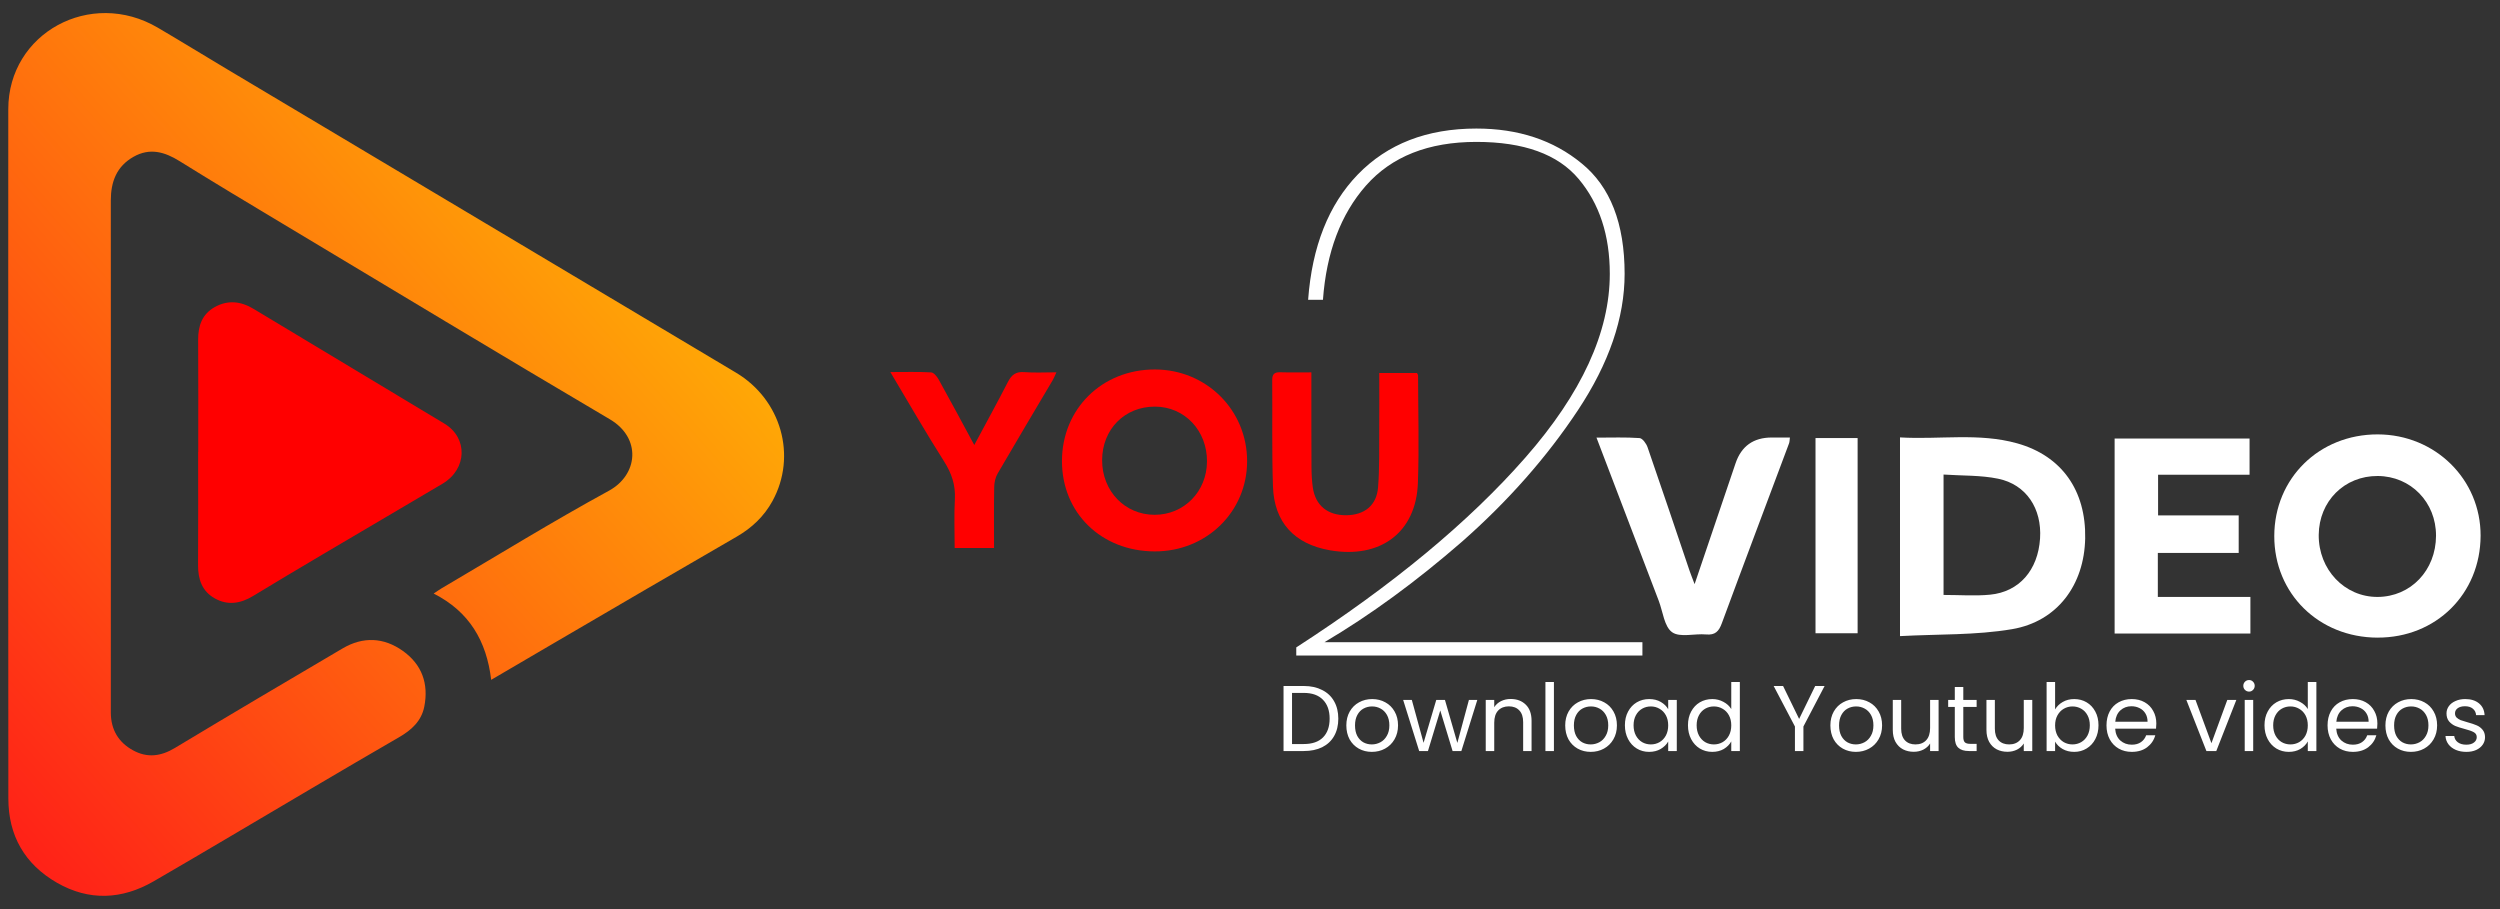 <svg width="176" height="64" viewBox="0 0 176 64" fill="none" xmlns="http://www.w3.org/2000/svg">
<rect x="0" y="0" width="176" height="64" fill="#333333" stroke="none"/>
<path d="M34.579 47.862C34.254 45.114 33.028 43.054 30.529 41.786C30.739 41.647 30.912 41.521 31.096 41.413C35.013 39.111 38.882 36.724 42.868 34.548C44.927 33.424 45.173 30.838 42.934 29.518C35.235 24.976 27.583 20.355 19.917 15.759C17.484 14.3 15.049 12.842 12.64 11.342C11.586 10.685 10.54 10.392 9.402 11.037C8.211 11.711 7.8 12.79 7.801 14.12C7.812 25.123 7.804 36.124 7.802 47.127C7.802 48.148 7.796 49.168 7.802 50.188C7.811 51.367 8.338 52.26 9.366 52.823C10.368 53.372 11.323 53.251 12.308 52.659C16.233 50.297 20.175 47.967 24.125 45.645C25.559 44.803 27.019 44.866 28.365 45.827C29.7 46.779 30.187 48.127 29.872 49.738C29.671 50.766 28.966 51.396 28.097 51.899C26.025 53.096 23.963 54.308 21.902 55.522C18.209 57.694 14.534 59.893 10.827 62.039C8.589 63.335 6.267 63.447 3.997 62.138C1.742 60.838 0.589 58.827 0.588 56.218C0.578 40.04 0.574 23.861 0.583 7.683C0.587 2.324 6.38 -0.826 11.107 1.947C12.755 2.913 14.38 3.917 16.021 4.894C27.95 12.008 39.883 19.115 51.809 26.232C55.003 28.137 56.123 32.1 54.381 35.275C53.786 36.358 52.929 37.166 51.852 37.788C47.66 40.206 43.485 42.654 39.305 45.093C37.753 45.998 36.204 46.908 34.578 47.861L34.579 47.862Z" fill="url(#paint0_linear_76_6405)"/>
<path d="M13.956 31.822C13.956 29.189 13.967 26.556 13.95 23.923C13.944 22.94 14.226 22.121 15.112 21.622C16.038 21.101 16.956 21.204 17.853 21.746C22.33 24.443 26.812 27.13 31.289 29.826C32.956 30.83 32.89 33.024 31.157 34.052C28.335 35.724 25.503 37.38 22.679 39.05C21.051 40.012 19.429 40.981 17.812 41.961C16.939 42.49 16.038 42.64 15.126 42.129C14.221 41.624 13.937 40.78 13.944 39.778C13.961 37.126 13.949 34.475 13.949 31.823H13.955L13.956 31.822Z" fill="#FF0000"/>
<path d="M91.257 45.577C98.041 41.194 103.415 36.741 107.381 32.219C111.347 27.697 113.33 23.383 113.33 19.278C113.33 16.564 112.599 14.338 111.138 12.599C109.677 10.859 107.277 9.99 103.937 9.99C100.563 9.99 97.971 11.016 96.162 13.068C94.388 15.086 93.379 17.765 93.136 21.104H92.092C92.37 17.347 93.536 14.408 95.588 12.286C97.675 10.129 100.458 9.05 103.937 9.05C106.894 9.05 109.364 9.868 111.347 11.503C113.364 13.138 114.373 15.73 114.373 19.278C114.373 22.374 113.278 25.574 111.086 28.879C108.894 32.184 106.181 35.263 102.946 38.115C99.71 40.933 96.475 43.299 93.24 45.212H115.626V46.151H91.257V45.577Z" fill="white"/>
<path d="M74.762 32.457C74.765 28.782 77.588 26.002 81.31 26.011C84.936 26.019 87.802 28.873 87.797 32.475C87.792 36.035 84.929 38.828 81.29 38.819C77.531 38.811 74.758 36.107 74.762 32.457ZM77.59 32.404C77.59 34.575 79.19 36.239 81.28 36.242C83.354 36.245 84.96 34.611 84.972 32.49C84.983 30.308 83.395 28.632 81.313 28.626C79.172 28.619 77.59 30.225 77.59 32.404Z" fill="#FF0000"/>
<path d="M92.321 26.214C92.321 26.544 92.321 26.805 92.321 27.067C92.321 29.002 92.318 30.934 92.329 32.869C92.332 33.358 92.354 33.85 92.424 34.332C92.61 35.59 93.471 36.286 94.779 36.273C96.055 36.26 96.913 35.586 97.015 34.316C97.125 32.952 97.085 31.577 97.097 30.207C97.108 28.913 97.099 27.617 97.099 26.258H99.755C99.778 26.311 99.832 26.376 99.832 26.442C99.837 28.964 99.911 31.487 99.82 34.004C99.696 37.48 97.182 39.358 93.632 38.741C91.13 38.306 89.704 36.785 89.617 34.252C89.532 31.758 89.586 29.259 89.564 26.762C89.561 26.349 89.71 26.196 90.121 26.207C90.825 26.229 91.528 26.214 92.319 26.214H92.321Z" fill="#FF0000"/>
<path d="M68.588 31.331C69.43 29.761 70.217 28.331 70.963 26.878C71.218 26.386 71.52 26.152 72.102 26.198C72.826 26.253 73.557 26.211 74.371 26.211C74.266 26.437 74.202 26.609 74.11 26.765C72.817 28.954 71.513 31.134 70.237 33.331C70.076 33.607 69.997 33.968 69.992 34.291C69.966 35.704 69.981 37.116 69.981 38.577H67.208C67.208 37.423 67.16 36.281 67.223 35.144C67.277 34.147 66.995 33.32 66.46 32.477C65.178 30.462 63.991 28.388 62.68 26.193C63.725 26.193 64.64 26.165 65.551 26.216C65.74 26.227 65.964 26.508 66.081 26.716C66.911 28.209 67.717 29.717 68.589 31.33L68.588 31.331Z" fill="#FF0000"/>
<path d="M133.76 44.782V30.793C136.539 30.959 139.307 30.452 142.011 31.212C145.149 32.093 146.861 34.534 146.797 37.902C146.734 41.162 144.851 43.75 141.645 44.294C139.092 44.727 136.45 44.636 133.76 44.782ZM136.828 41.884C137.978 41.884 139.046 41.968 140.096 41.866C142.157 41.668 143.474 40.133 143.62 37.914C143.758 35.805 142.654 34.109 140.662 33.7C139.432 33.448 138.14 33.497 136.826 33.408V41.886L136.828 41.884Z" fill="white"/>
<path d="M167.379 44.89C163.24 44.877 160.101 41.789 160.109 37.731C160.118 33.669 163.273 30.572 167.397 30.581C171.443 30.591 174.646 33.75 174.634 37.715C174.621 41.809 171.496 44.901 167.381 44.888L167.379 44.89ZM167.389 33.51C165.048 33.497 163.258 35.284 163.238 37.656C163.217 40.096 165.059 42.035 167.386 42.024C169.716 42.012 171.489 40.153 171.496 37.717C171.502 35.352 169.719 33.523 167.391 33.51H167.389Z" fill="white"/>
<path d="M158.369 30.87V33.422H151.929V36.285H157.604V38.928H151.911V42.022H158.428V44.599H148.869V30.872H158.37L158.369 30.87Z" fill="white"/>
<path d="M112.394 30.809C113.474 30.809 114.453 30.772 115.425 30.841C115.631 30.855 115.9 31.228 115.989 31.489C116.991 34.38 117.963 37.28 118.944 40.179C119.028 40.425 119.128 40.667 119.3 41.124C120.311 38.14 121.246 35.377 122.183 32.616C122.592 31.408 123.439 30.803 124.724 30.801C125.132 30.801 125.539 30.801 126.009 30.801C125.986 30.972 125.991 31.102 125.948 31.215C124.37 35.436 122.775 39.653 121.215 43.883C121.005 44.452 120.747 44.724 120.107 44.665C119.297 44.591 118.273 44.9 117.717 44.508C117.162 44.115 117.069 43.065 116.778 42.303C115.336 38.526 113.895 34.749 112.393 30.811L112.394 30.809Z" fill="white"/>
<path d="M127.812 30.839H130.776V44.581H127.812V30.839Z" fill="white"/>
<path d="M91.787 48.294C92.286 48.294 92.717 48.389 93.081 48.577C93.449 48.761 93.729 49.026 93.922 49.372C94.119 49.718 94.217 50.125 94.217 50.594C94.217 51.062 94.119 51.47 93.922 51.816C93.729 52.157 93.449 52.42 93.081 52.604C92.717 52.783 92.286 52.873 91.787 52.873H90.361V48.294H91.787ZM91.787 52.38C92.378 52.38 92.829 52.225 93.14 51.914C93.451 51.599 93.606 51.159 93.606 50.594C93.606 50.024 93.449 49.58 93.133 49.26C92.822 48.941 92.374 48.781 91.787 48.781H90.959V52.38H91.787ZM96.576 52.932C96.239 52.932 95.932 52.856 95.656 52.702C95.385 52.549 95.17 52.332 95.012 52.052C94.859 51.767 94.782 51.439 94.782 51.067C94.782 50.699 94.861 50.375 95.019 50.094C95.181 49.81 95.4 49.593 95.676 49.444C95.952 49.291 96.26 49.214 96.602 49.214C96.944 49.214 97.252 49.291 97.528 49.444C97.804 49.593 98.021 49.808 98.179 50.088C98.341 50.368 98.422 50.694 98.422 51.067C98.422 51.439 98.338 51.767 98.172 52.052C98.01 52.332 97.789 52.549 97.508 52.702C97.228 52.856 96.917 52.932 96.576 52.932ZM96.576 52.407C96.79 52.407 96.992 52.356 97.18 52.256C97.368 52.155 97.519 52.004 97.633 51.802C97.752 51.601 97.811 51.356 97.811 51.067C97.811 50.778 97.754 50.532 97.64 50.331C97.526 50.13 97.377 49.981 97.193 49.884C97.009 49.783 96.81 49.733 96.595 49.733C96.376 49.733 96.175 49.783 95.991 49.884C95.811 49.981 95.667 50.13 95.558 50.331C95.448 50.532 95.393 50.778 95.393 51.067C95.393 51.36 95.446 51.608 95.551 51.809C95.66 52.01 95.805 52.161 95.984 52.262C96.164 52.359 96.361 52.407 96.576 52.407ZM104.003 49.273L102.88 52.873H102.262L101.395 50.016L100.528 52.873H99.91L98.781 49.273H99.392L100.219 52.295L101.113 49.273H101.724L102.597 52.302L103.412 49.273H104.003ZM106.35 49.208C106.788 49.208 107.143 49.341 107.414 49.608C107.686 49.871 107.822 50.252 107.822 50.751V52.873H107.23V50.837C107.23 50.478 107.141 50.204 106.961 50.016C106.782 49.823 106.536 49.727 106.225 49.727C105.91 49.727 105.658 49.825 105.47 50.022C105.286 50.219 105.194 50.506 105.194 50.883V52.873H104.596V49.273H105.194V49.786C105.312 49.602 105.472 49.459 105.674 49.359C105.879 49.258 106.105 49.208 106.35 49.208ZM109.396 48.012V52.873H108.798V48.012H109.396ZM111.985 52.932C111.648 52.932 111.341 52.856 111.065 52.702C110.794 52.549 110.579 52.332 110.421 52.052C110.268 51.767 110.191 51.439 110.191 51.067C110.191 50.699 110.27 50.375 110.428 50.094C110.59 49.81 110.809 49.593 111.085 49.444C111.361 49.291 111.669 49.214 112.011 49.214C112.353 49.214 112.661 49.291 112.937 49.444C113.213 49.593 113.43 49.808 113.588 50.088C113.75 50.368 113.831 50.694 113.831 51.067C113.831 51.439 113.748 51.767 113.581 52.052C113.419 52.332 113.198 52.549 112.918 52.702C112.637 52.856 112.326 52.932 111.985 52.932ZM111.985 52.407C112.199 52.407 112.401 52.356 112.589 52.256C112.777 52.155 112.929 52.004 113.042 51.802C113.161 51.601 113.22 51.356 113.22 51.067C113.22 50.778 113.163 50.532 113.049 50.331C112.935 50.13 112.786 49.981 112.602 49.884C112.418 49.783 112.219 49.733 112.005 49.733C111.786 49.733 111.584 49.783 111.4 49.884C111.221 49.981 111.076 50.13 110.967 50.331C110.857 50.532 110.802 50.778 110.802 51.067C110.802 51.36 110.855 51.608 110.96 51.809C111.07 52.01 111.214 52.161 111.394 52.262C111.573 52.359 111.77 52.407 111.985 52.407ZM114.393 51.06C114.393 50.692 114.468 50.37 114.617 50.094C114.766 49.814 114.969 49.597 115.228 49.444C115.49 49.291 115.782 49.214 116.101 49.214C116.417 49.214 116.69 49.282 116.922 49.418C117.155 49.554 117.328 49.724 117.441 49.93V49.273H118.046V52.873H117.441V52.203C117.323 52.413 117.146 52.589 116.909 52.729C116.677 52.864 116.406 52.932 116.095 52.932C115.775 52.932 115.486 52.853 115.228 52.696C114.969 52.538 114.766 52.317 114.617 52.032C114.468 51.748 114.393 51.424 114.393 51.06ZM117.441 51.067C117.441 50.795 117.387 50.559 117.277 50.357C117.168 50.156 117.019 50.002 116.83 49.897C116.647 49.788 116.443 49.733 116.22 49.733C115.996 49.733 115.793 49.786 115.609 49.891C115.425 49.996 115.278 50.149 115.168 50.351C115.059 50.552 115.004 50.789 115.004 51.06C115.004 51.336 115.059 51.577 115.168 51.783C115.278 51.984 115.425 52.14 115.609 52.249C115.793 52.354 115.996 52.407 116.22 52.407C116.443 52.407 116.647 52.354 116.83 52.249C117.019 52.14 117.168 51.984 117.277 51.783C117.387 51.577 117.441 51.338 117.441 51.067ZM118.833 51.06C118.833 50.692 118.907 50.37 119.056 50.094C119.205 49.814 119.408 49.597 119.667 49.444C119.93 49.291 120.223 49.214 120.547 49.214C120.827 49.214 121.088 49.28 121.329 49.411C121.57 49.538 121.754 49.707 121.881 49.917V48.012H122.485V52.873H121.881V52.197C121.762 52.411 121.587 52.589 121.355 52.729C121.123 52.864 120.851 52.932 120.541 52.932C120.221 52.932 119.93 52.853 119.667 52.696C119.408 52.538 119.205 52.317 119.056 52.032C118.907 51.748 118.833 51.424 118.833 51.06ZM121.881 51.067C121.881 50.795 121.826 50.559 121.716 50.357C121.607 50.156 121.458 50.002 121.27 49.897C121.086 49.788 120.882 49.733 120.659 49.733C120.435 49.733 120.232 49.786 120.048 49.891C119.864 49.996 119.717 50.149 119.608 50.351C119.498 50.552 119.444 50.789 119.444 51.06C119.444 51.336 119.498 51.577 119.608 51.783C119.717 51.984 119.864 52.14 120.048 52.249C120.232 52.354 120.435 52.407 120.659 52.407C120.882 52.407 121.086 52.354 121.27 52.249C121.458 52.14 121.607 51.984 121.716 51.783C121.826 51.577 121.881 51.338 121.881 51.067ZM128.452 48.294L126.961 51.145V52.873H126.363V51.145L124.866 48.294H125.529L126.659 50.613L127.789 48.294H128.452ZM130.653 52.932C130.316 52.932 130.009 52.856 129.733 52.702C129.462 52.549 129.247 52.332 129.089 52.052C128.936 51.767 128.859 51.439 128.859 51.067C128.859 50.699 128.938 50.375 129.096 50.094C129.258 49.81 129.477 49.593 129.753 49.444C130.029 49.291 130.337 49.214 130.679 49.214C131.021 49.214 131.329 49.291 131.605 49.444C131.881 49.593 132.098 49.808 132.256 50.088C132.418 50.368 132.499 50.694 132.499 51.067C132.499 51.439 132.415 51.767 132.249 52.052C132.087 52.332 131.866 52.549 131.586 52.702C131.305 52.856 130.994 52.932 130.653 52.932ZM130.653 52.407C130.867 52.407 131.069 52.356 131.257 52.256C131.445 52.155 131.596 52.004 131.71 51.802C131.829 51.601 131.888 51.356 131.888 51.067C131.888 50.778 131.831 50.532 131.717 50.331C131.603 50.13 131.454 49.981 131.27 49.884C131.086 49.783 130.887 49.733 130.672 49.733C130.453 49.733 130.252 49.783 130.068 49.884C129.889 49.981 129.744 50.13 129.635 50.331C129.525 50.532 129.47 50.778 129.47 51.067C129.47 51.36 129.523 51.608 129.628 51.809C129.737 52.01 129.882 52.161 130.062 52.262C130.241 52.359 130.438 52.407 130.653 52.407ZM136.477 49.273V52.873H135.879V52.341C135.766 52.525 135.606 52.669 135.4 52.775C135.198 52.875 134.975 52.926 134.73 52.926C134.45 52.926 134.198 52.869 133.974 52.755C133.751 52.637 133.574 52.462 133.442 52.229C133.315 51.997 133.252 51.715 133.252 51.382V49.273H133.843V51.303C133.843 51.658 133.933 51.932 134.112 52.124C134.292 52.313 134.537 52.407 134.848 52.407C135.168 52.407 135.42 52.308 135.604 52.111C135.787 51.914 135.879 51.627 135.879 51.251V49.273H136.477ZM138.216 49.766V51.888C138.216 52.063 138.253 52.188 138.327 52.262C138.402 52.332 138.531 52.367 138.715 52.367H139.155V52.873H138.616C138.284 52.873 138.034 52.797 137.868 52.643C137.701 52.49 137.618 52.238 137.618 51.888V49.766H137.151V49.273H137.618V48.367H138.216V49.273H139.155V49.766H138.216ZM143.072 49.273V52.873H142.474V52.341C142.36 52.525 142.2 52.669 141.995 52.775C141.793 52.875 141.57 52.926 141.325 52.926C141.044 52.926 140.792 52.869 140.569 52.755C140.346 52.637 140.168 52.462 140.037 52.229C139.91 51.997 139.846 51.715 139.846 51.382V49.273H140.438V51.303C140.438 51.658 140.527 51.932 140.707 52.124C140.887 52.313 141.132 52.407 141.443 52.407C141.762 52.407 142.014 52.308 142.198 52.111C142.382 51.914 142.474 51.627 142.474 51.251V49.273H143.072ZM144.679 49.943C144.802 49.729 144.981 49.554 145.218 49.418C145.454 49.282 145.723 49.214 146.026 49.214C146.35 49.214 146.641 49.291 146.899 49.444C147.158 49.597 147.361 49.814 147.51 50.094C147.659 50.37 147.734 50.692 147.734 51.06C147.734 51.424 147.659 51.748 147.51 52.032C147.361 52.317 147.156 52.538 146.893 52.696C146.634 52.853 146.345 52.932 146.026 52.932C145.715 52.932 145.441 52.864 145.205 52.729C144.972 52.593 144.797 52.42 144.679 52.21V52.873H144.081V48.012H144.679V49.943ZM147.123 51.06C147.123 50.789 147.068 50.552 146.958 50.351C146.849 50.149 146.7 49.996 146.512 49.891C146.328 49.786 146.124 49.733 145.901 49.733C145.682 49.733 145.478 49.788 145.29 49.897C145.106 50.002 144.957 50.158 144.843 50.364C144.734 50.565 144.679 50.8 144.679 51.067C144.679 51.338 144.734 51.577 144.843 51.783C144.957 51.984 145.106 52.14 145.29 52.249C145.478 52.354 145.682 52.407 145.901 52.407C146.124 52.407 146.328 52.354 146.512 52.249C146.7 52.14 146.849 51.984 146.958 51.783C147.068 51.577 147.123 51.336 147.123 51.06ZM151.805 50.935C151.805 51.049 151.798 51.17 151.785 51.297H148.908C148.93 51.651 149.05 51.929 149.269 52.131C149.493 52.328 149.762 52.426 150.077 52.426C150.336 52.426 150.55 52.367 150.721 52.249C150.896 52.127 151.019 51.964 151.089 51.763H151.733C151.636 52.109 151.444 52.391 151.155 52.61C150.866 52.825 150.507 52.932 150.077 52.932C149.736 52.932 149.429 52.856 149.158 52.702C148.891 52.549 148.68 52.332 148.527 52.052C148.374 51.767 148.297 51.439 148.297 51.067C148.297 50.694 148.372 50.368 148.52 50.088C148.669 49.808 148.877 49.593 149.145 49.444C149.416 49.291 149.727 49.214 150.077 49.214C150.419 49.214 150.721 49.289 150.984 49.438C151.247 49.586 151.448 49.792 151.588 50.055C151.733 50.313 151.805 50.607 151.805 50.935ZM151.188 50.81C151.188 50.583 151.137 50.388 151.036 50.226C150.936 50.059 150.798 49.935 150.623 49.851C150.452 49.764 150.261 49.72 150.051 49.72C149.749 49.72 149.491 49.816 149.276 50.009C149.066 50.202 148.945 50.469 148.915 50.81H151.188ZM155.685 52.321L156.802 49.273H157.439L156.027 52.873H155.331L153.918 49.273H154.562L155.685 52.321ZM158.336 48.689C158.223 48.689 158.126 48.649 158.047 48.57C157.969 48.492 157.929 48.395 157.929 48.281C157.929 48.167 157.969 48.071 158.047 47.992C158.126 47.913 158.223 47.874 158.336 47.874C158.446 47.874 158.538 47.913 158.612 47.992C158.691 48.071 158.731 48.167 158.731 48.281C158.731 48.395 158.691 48.492 158.612 48.57C158.538 48.649 158.446 48.689 158.336 48.689ZM158.625 49.273V52.873H158.028V49.273H158.625ZM159.421 51.06C159.421 50.692 159.495 50.37 159.644 50.094C159.793 49.814 159.997 49.597 160.255 49.444C160.518 49.291 160.811 49.214 161.135 49.214C161.416 49.214 161.676 49.28 161.917 49.411C162.158 49.538 162.342 49.707 162.469 49.917V48.012H163.073V52.873H162.469V52.197C162.351 52.411 162.176 52.589 161.943 52.729C161.711 52.864 161.44 52.932 161.129 52.932C160.809 52.932 160.518 52.853 160.255 52.696C159.997 52.538 159.793 52.317 159.644 52.032C159.495 51.748 159.421 51.424 159.421 51.06ZM162.469 51.067C162.469 50.795 162.414 50.559 162.305 50.357C162.195 50.156 162.046 50.002 161.858 49.897C161.674 49.788 161.47 49.733 161.247 49.733C161.024 49.733 160.82 49.786 160.636 49.891C160.452 49.996 160.306 50.149 160.196 50.351C160.087 50.552 160.032 50.789 160.032 51.06C160.032 51.336 160.087 51.577 160.196 51.783C160.306 51.984 160.452 52.14 160.636 52.249C160.82 52.354 161.024 52.407 161.247 52.407C161.47 52.407 161.674 52.354 161.858 52.249C162.046 52.14 162.195 51.984 162.305 51.783C162.414 51.577 162.469 51.338 162.469 51.067ZM167.368 50.935C167.368 51.049 167.361 51.17 167.348 51.297H164.471C164.493 51.651 164.613 51.929 164.832 52.131C165.056 52.328 165.325 52.426 165.64 52.426C165.899 52.426 166.113 52.367 166.284 52.249C166.459 52.127 166.582 51.964 166.652 51.763H167.296C167.199 52.109 167.007 52.391 166.718 52.61C166.429 52.825 166.07 52.932 165.64 52.932C165.299 52.932 164.992 52.856 164.721 52.702C164.454 52.549 164.243 52.332 164.09 52.052C163.937 51.767 163.86 51.439 163.86 51.067C163.86 50.694 163.935 50.368 164.084 50.088C164.232 49.808 164.44 49.593 164.708 49.444C164.979 49.291 165.29 49.214 165.64 49.214C165.982 49.214 166.284 49.289 166.547 49.438C166.81 49.586 167.011 49.792 167.151 50.055C167.296 50.313 167.368 50.607 167.368 50.935ZM166.751 50.81C166.751 50.583 166.7 50.388 166.599 50.226C166.499 50.059 166.361 49.935 166.186 49.851C166.015 49.764 165.824 49.72 165.614 49.72C165.312 49.72 165.054 49.816 164.839 50.009C164.629 50.202 164.508 50.469 164.478 50.81H166.751ZM169.727 52.932C169.39 52.932 169.083 52.856 168.807 52.702C168.536 52.549 168.321 52.332 168.164 52.052C168.01 51.767 167.934 51.439 167.934 51.067C167.934 50.699 168.013 50.375 168.17 50.094C168.332 49.81 168.551 49.593 168.827 49.444C169.103 49.291 169.412 49.214 169.753 49.214C170.095 49.214 170.404 49.291 170.68 49.444C170.956 49.593 171.172 49.808 171.33 50.088C171.492 50.368 171.573 50.694 171.573 51.067C171.573 51.439 171.49 51.767 171.323 52.052C171.161 52.332 170.94 52.549 170.66 52.702C170.38 52.856 170.069 52.932 169.727 52.932ZM169.727 52.407C169.942 52.407 170.143 52.356 170.331 52.256C170.52 52.155 170.671 52.004 170.785 51.802C170.903 51.601 170.962 51.356 170.962 51.067C170.962 50.778 170.905 50.532 170.791 50.331C170.677 50.13 170.529 49.981 170.345 49.884C170.161 49.783 169.961 49.733 169.747 49.733C169.528 49.733 169.326 49.783 169.142 49.884C168.963 49.981 168.818 50.13 168.709 50.331C168.599 50.532 168.545 50.778 168.545 51.067C168.545 51.36 168.597 51.608 168.702 51.809C168.812 52.01 168.956 52.161 169.136 52.262C169.315 52.359 169.513 52.407 169.727 52.407ZM173.633 52.932C173.357 52.932 173.11 52.886 172.891 52.794C172.672 52.698 172.499 52.567 172.372 52.4C172.245 52.229 172.175 52.035 172.162 51.816H172.779C172.797 51.995 172.88 52.142 173.029 52.256C173.182 52.37 173.382 52.426 173.627 52.426C173.855 52.426 174.034 52.376 174.165 52.275C174.297 52.175 174.363 52.048 174.363 51.894C174.363 51.737 174.292 51.621 174.152 51.546C174.012 51.467 173.795 51.391 173.502 51.316C173.235 51.246 173.016 51.176 172.845 51.106C172.679 51.032 172.534 50.924 172.412 50.784C172.293 50.64 172.234 50.451 172.234 50.219C172.234 50.035 172.289 49.867 172.398 49.714C172.508 49.56 172.663 49.44 172.865 49.352C173.066 49.26 173.296 49.214 173.555 49.214C173.953 49.214 174.275 49.315 174.52 49.516C174.765 49.718 174.897 49.994 174.914 50.344H174.317C174.303 50.156 174.227 50.005 174.087 49.891C173.951 49.777 173.767 49.72 173.535 49.72C173.32 49.72 173.149 49.766 173.022 49.858C172.895 49.95 172.832 50.07 172.832 50.219C172.832 50.337 172.869 50.436 172.944 50.515C173.022 50.589 173.119 50.651 173.233 50.699C173.351 50.743 173.513 50.793 173.719 50.85C173.977 50.92 174.187 50.99 174.349 51.06C174.511 51.126 174.649 51.227 174.763 51.362C174.882 51.498 174.943 51.675 174.947 51.894C174.947 52.092 174.892 52.269 174.783 52.426C174.673 52.584 174.518 52.709 174.317 52.801C174.119 52.889 173.892 52.932 173.633 52.932Z" fill="white"/>
<defs>
<linearGradient id="paint0_linear_76_6405" x1="-7.531" y1="72.301" x2="64.173" y2="9.28" gradientUnits="userSpaceOnUse">
<stop stop-color="#FF001C"/>
<stop offset="1" stop-color="#FFD400"/>
</linearGradient>
</defs>
</svg>
